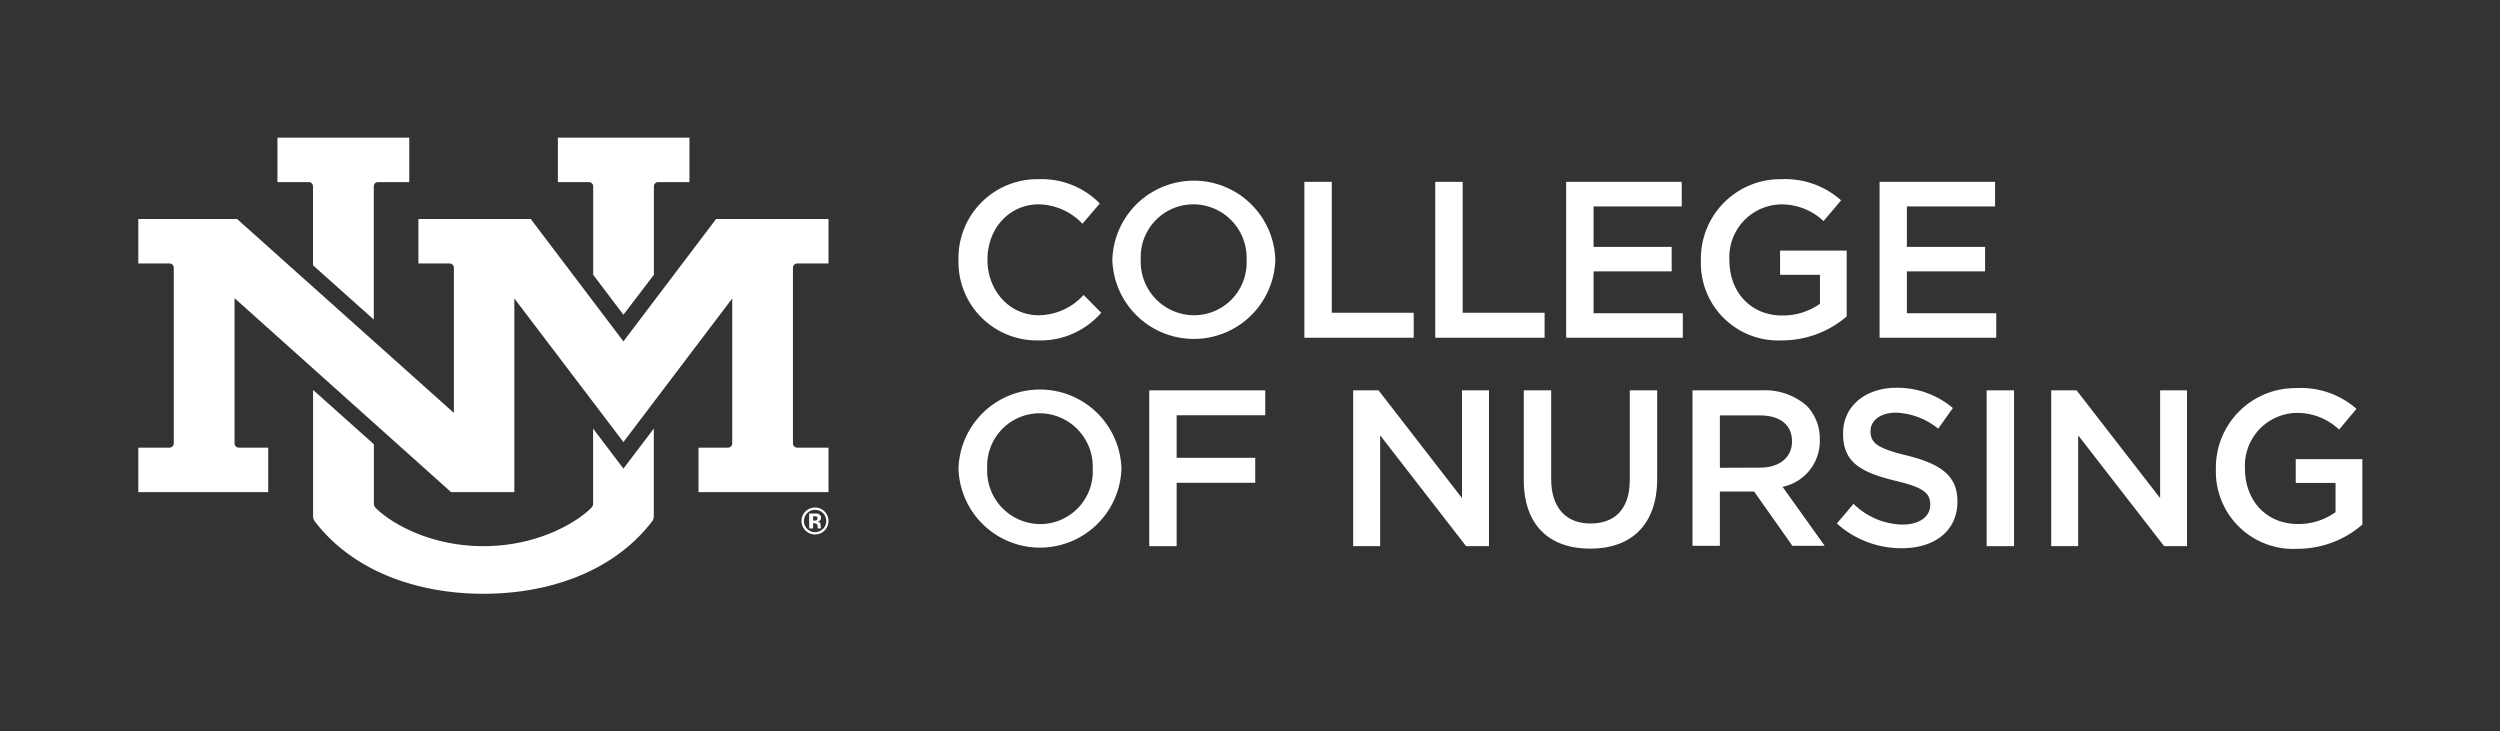 <svg id="Layer_1" data-name="Layer 1" xmlns="http://www.w3.org/2000/svg" viewBox="0 0 300.24 87.84"><rect x="0" y="0" width="300.24" height="87.84" fill="#333333" stroke="none"/><defs><style>.cls-1{fill:#fff;}</style></defs><path class="cls-1" d="M115.11,31.25V31.2a9.47,9.47,0,0,1,9.65-9.68,9.75,9.75,0,0,1,7.32,2.92L130,26.87a7.43,7.43,0,0,0-5.24-2.33c-3.58,0-6.17,2.94-6.17,6.61v.05c0,3.66,2.59,6.66,6.17,6.66a7.36,7.36,0,0,0,5.38-2.44l2.11,2.14a9.63,9.63,0,0,1-7.59,3.32A9.41,9.41,0,0,1,115.11,31.25Z"/><path class="cls-1" d="M133.59,31.25V31.2a9.79,9.79,0,0,1,19.57-.05v.05a9.79,9.79,0,0,1-19.57.05Zm16.12,0V31.2a6.41,6.41,0,0,0-6.36-6.66A6.33,6.33,0,0,0,137,31.15v.05a6.42,6.42,0,0,0,6.37,6.66A6.32,6.32,0,0,0,149.71,31.25Z"/><polygon class="cls-1" points="156.65 21.84 159.94 21.84 159.94 37.56 169.78 37.56 169.78 40.56 156.65 40.56 156.65 21.84"/><polygon class="cls-1" points="172.37 21.84 175.66 21.84 175.66 37.56 185.5 37.56 185.5 40.56 172.37 40.56 172.37 21.84"/><polygon class="cls-1" points="188.09 21.84 201.97 21.84 201.97 24.79 191.38 24.79 191.38 29.65 200.76 29.65 200.76 32.59 191.38 32.59 191.38 37.62 202.1 37.62 202.1 40.56 188.09 40.56 188.09 21.84"/><path class="cls-1" d="M204.27,31.25V31.2a9.54,9.54,0,0,1,9.65-9.68,10.1,10.1,0,0,1,7.19,2.54L219,26.55a7.34,7.34,0,0,0-5.24-2,6.33,6.33,0,0,0-6.07,6.61v.05c0,3.85,2.54,6.68,6.36,6.68a7.67,7.67,0,0,0,4.52-1.41V33h-4.79V30.1h8V38A11.91,11.91,0,0,1,214,40.88,9.29,9.29,0,0,1,204.27,31.25Z"/><polygon class="cls-1" points="225.73 21.84 239.6 21.84 239.6 24.79 229.01 24.79 229.01 29.65 238.4 29.65 238.4 32.59 229.01 32.59 229.01 37.62 239.74 37.62 239.74 40.56 225.73 40.56 225.73 21.84"/><path class="cls-1" d="M115.11,56.29v0a9.79,9.79,0,0,1,19.57-.06v.06a9.79,9.79,0,0,1-19.57,0Zm16.12,0v0a6.41,6.41,0,0,0-6.36-6.66,6.32,6.32,0,0,0-6.31,6.6v.06a6.4,6.4,0,0,0,6.36,6.65A6.32,6.32,0,0,0,131.23,56.29Z"/><polygon class="cls-1" points="138.02 46.88 151.95 46.88 151.95 49.87 141.31 49.87 141.31 54.98 150.75 54.98 150.75 57.98 141.31 57.98 141.31 65.59 138.02 65.59 138.02 46.88"/><polygon class="cls-1" points="162.51 46.88 165.56 46.88 175.58 59.82 175.58 46.88 178.82 46.88 178.82 65.59 176.07 65.59 165.75 52.28 165.75 65.59 162.51 65.59 162.51 46.88"/><path class="cls-1" d="M183,57.65V46.88h3.29V57.52c0,3.48,1.79,5.35,4.73,5.35s4.71-1.77,4.71-5.22V46.88h3.29V57.49c0,5.59-3.16,8.4-8.05,8.4S183,63.08,183,57.65Z"/><path class="cls-1" d="M203.26,46.88h8.34a7.57,7.57,0,0,1,5.4,1.87,5.67,5.67,0,0,1,1.55,4v.05a5.62,5.62,0,0,1-4.47,5.67l5.06,7.08h-3.88l-4.6-6.52h-4.11v6.52h-3.29Zm8.1,9.28c2.35,0,3.85-1.23,3.85-3.13V53c0-2-1.45-3.11-3.88-3.11h-4.78v6.29Z"/><path class="cls-1" d="M220.6,62.87l2-2.36A8.62,8.62,0,0,0,228.49,63c2,0,3.32-.94,3.32-2.36v-.05c0-1.34-.75-2.06-4.23-2.86-4-1-6.23-2.14-6.23-5.59V52c0-3.21,2.68-5.43,6.39-5.43A10.34,10.34,0,0,1,234.53,49l-1.76,2.48a8.55,8.55,0,0,0-5.08-1.92c-1.93,0-3.05,1-3.05,2.22v0c0,1.44.86,2.08,4.44,2.94,3.95,1,6,2.38,6,5.48v.05c0,3.51-2.75,5.59-6.68,5.59A11.57,11.57,0,0,1,220.6,62.87Z"/><rect class="cls-1" x="238.59" y="46.88" width="3.29" height="18.71"/><polygon class="cls-1" points="246.34 46.88 249.39 46.88 259.42 59.82 259.42 46.88 262.65 46.88 262.65 65.59 259.9 65.59 249.58 52.28 249.58 65.59 246.34 65.59 246.34 46.88"/><path class="cls-1" d="M266.12,56.29v0a9.54,9.54,0,0,1,9.65-9.68A10.1,10.1,0,0,1,283,49.1l-2.08,2.49a7.34,7.34,0,0,0-5.24-2,6.33,6.33,0,0,0-6.07,6.6v.06c0,3.85,2.54,6.68,6.36,6.68a7.6,7.6,0,0,0,4.52-1.42V58h-4.78V55.14h8V63a11.9,11.9,0,0,1-7.8,2.91A9.29,9.29,0,0,1,266.12,56.29Z"/><path class="cls-1" d="M37.08,21.87H33.32V16.53H49.15v5.34H45.39a.5.5,0,0,0-.5.51v16l-7.3-6.52V22.38A.51.51,0,0,0,37.08,21.87Zm34.16.51V33l3.63,4.8L78.53,33V22.38a.51.51,0,0,1,.51-.51H82.8V16.53H67v5.34h3.76A.51.51,0,0,1,71.24,22.38Zm24.5,9.26H99.5V26.3H86L74.87,41,63.74,26.3H50.25v5.34H54a.51.51,0,0,1,.51.51V49.59L28.47,26.3H16.61v5.34h3.75a.51.51,0,0,1,.51.51v21.1a.51.51,0,0,1-.51.51H16.61V59.1h15.6V53.76H28.68a.51.51,0,0,1-.51-.51V35.81l26,23.29h7.6V35.84L74.87,53.09,87.94,35.84V53.25a.51.51,0,0,1-.51.51H83.89V59.1H99.5V53.76H95.74a.51.51,0,0,1-.51-.51V32.15A.51.51,0,0,1,95.74,31.64ZM71.23,51.47v9A.72.72,0,0,1,71,61c-1.56,1.58-6.22,4.59-12.94,4.59s-11.38-3-12.94-4.59a.71.71,0,0,1-.22-.53V53.35l-7.3-6.52V62a1.08,1.08,0,0,0,.21.62c4.7,6.14,12.56,8.69,20.25,8.69s15.55-2.55,20.25-8.69a1.08,1.08,0,0,0,.21-.62V51.47l-3.65,4.81ZM97.88,64.19a1.62,1.62,0,0,1,0-3.24,1.62,1.62,0,1,1,0,3.24Zm-1.33-1.62a1.34,1.34,0,1,0,1.33-1.34A1.33,1.33,0,0,0,96.55,62.57Zm.63.9v-1.8H98c.35,0,.6.17.6.52a.43.43,0,0,1-.44.45c.55.11.3.36.45.82H98.2c0-.11,0-.4-.06-.47s-.3-.17-.49-.17v.64ZM97.76,62h-.11v.52h.18c.2,0,.35-.07.35-.28S98,62,97.76,62Z"/></svg>
